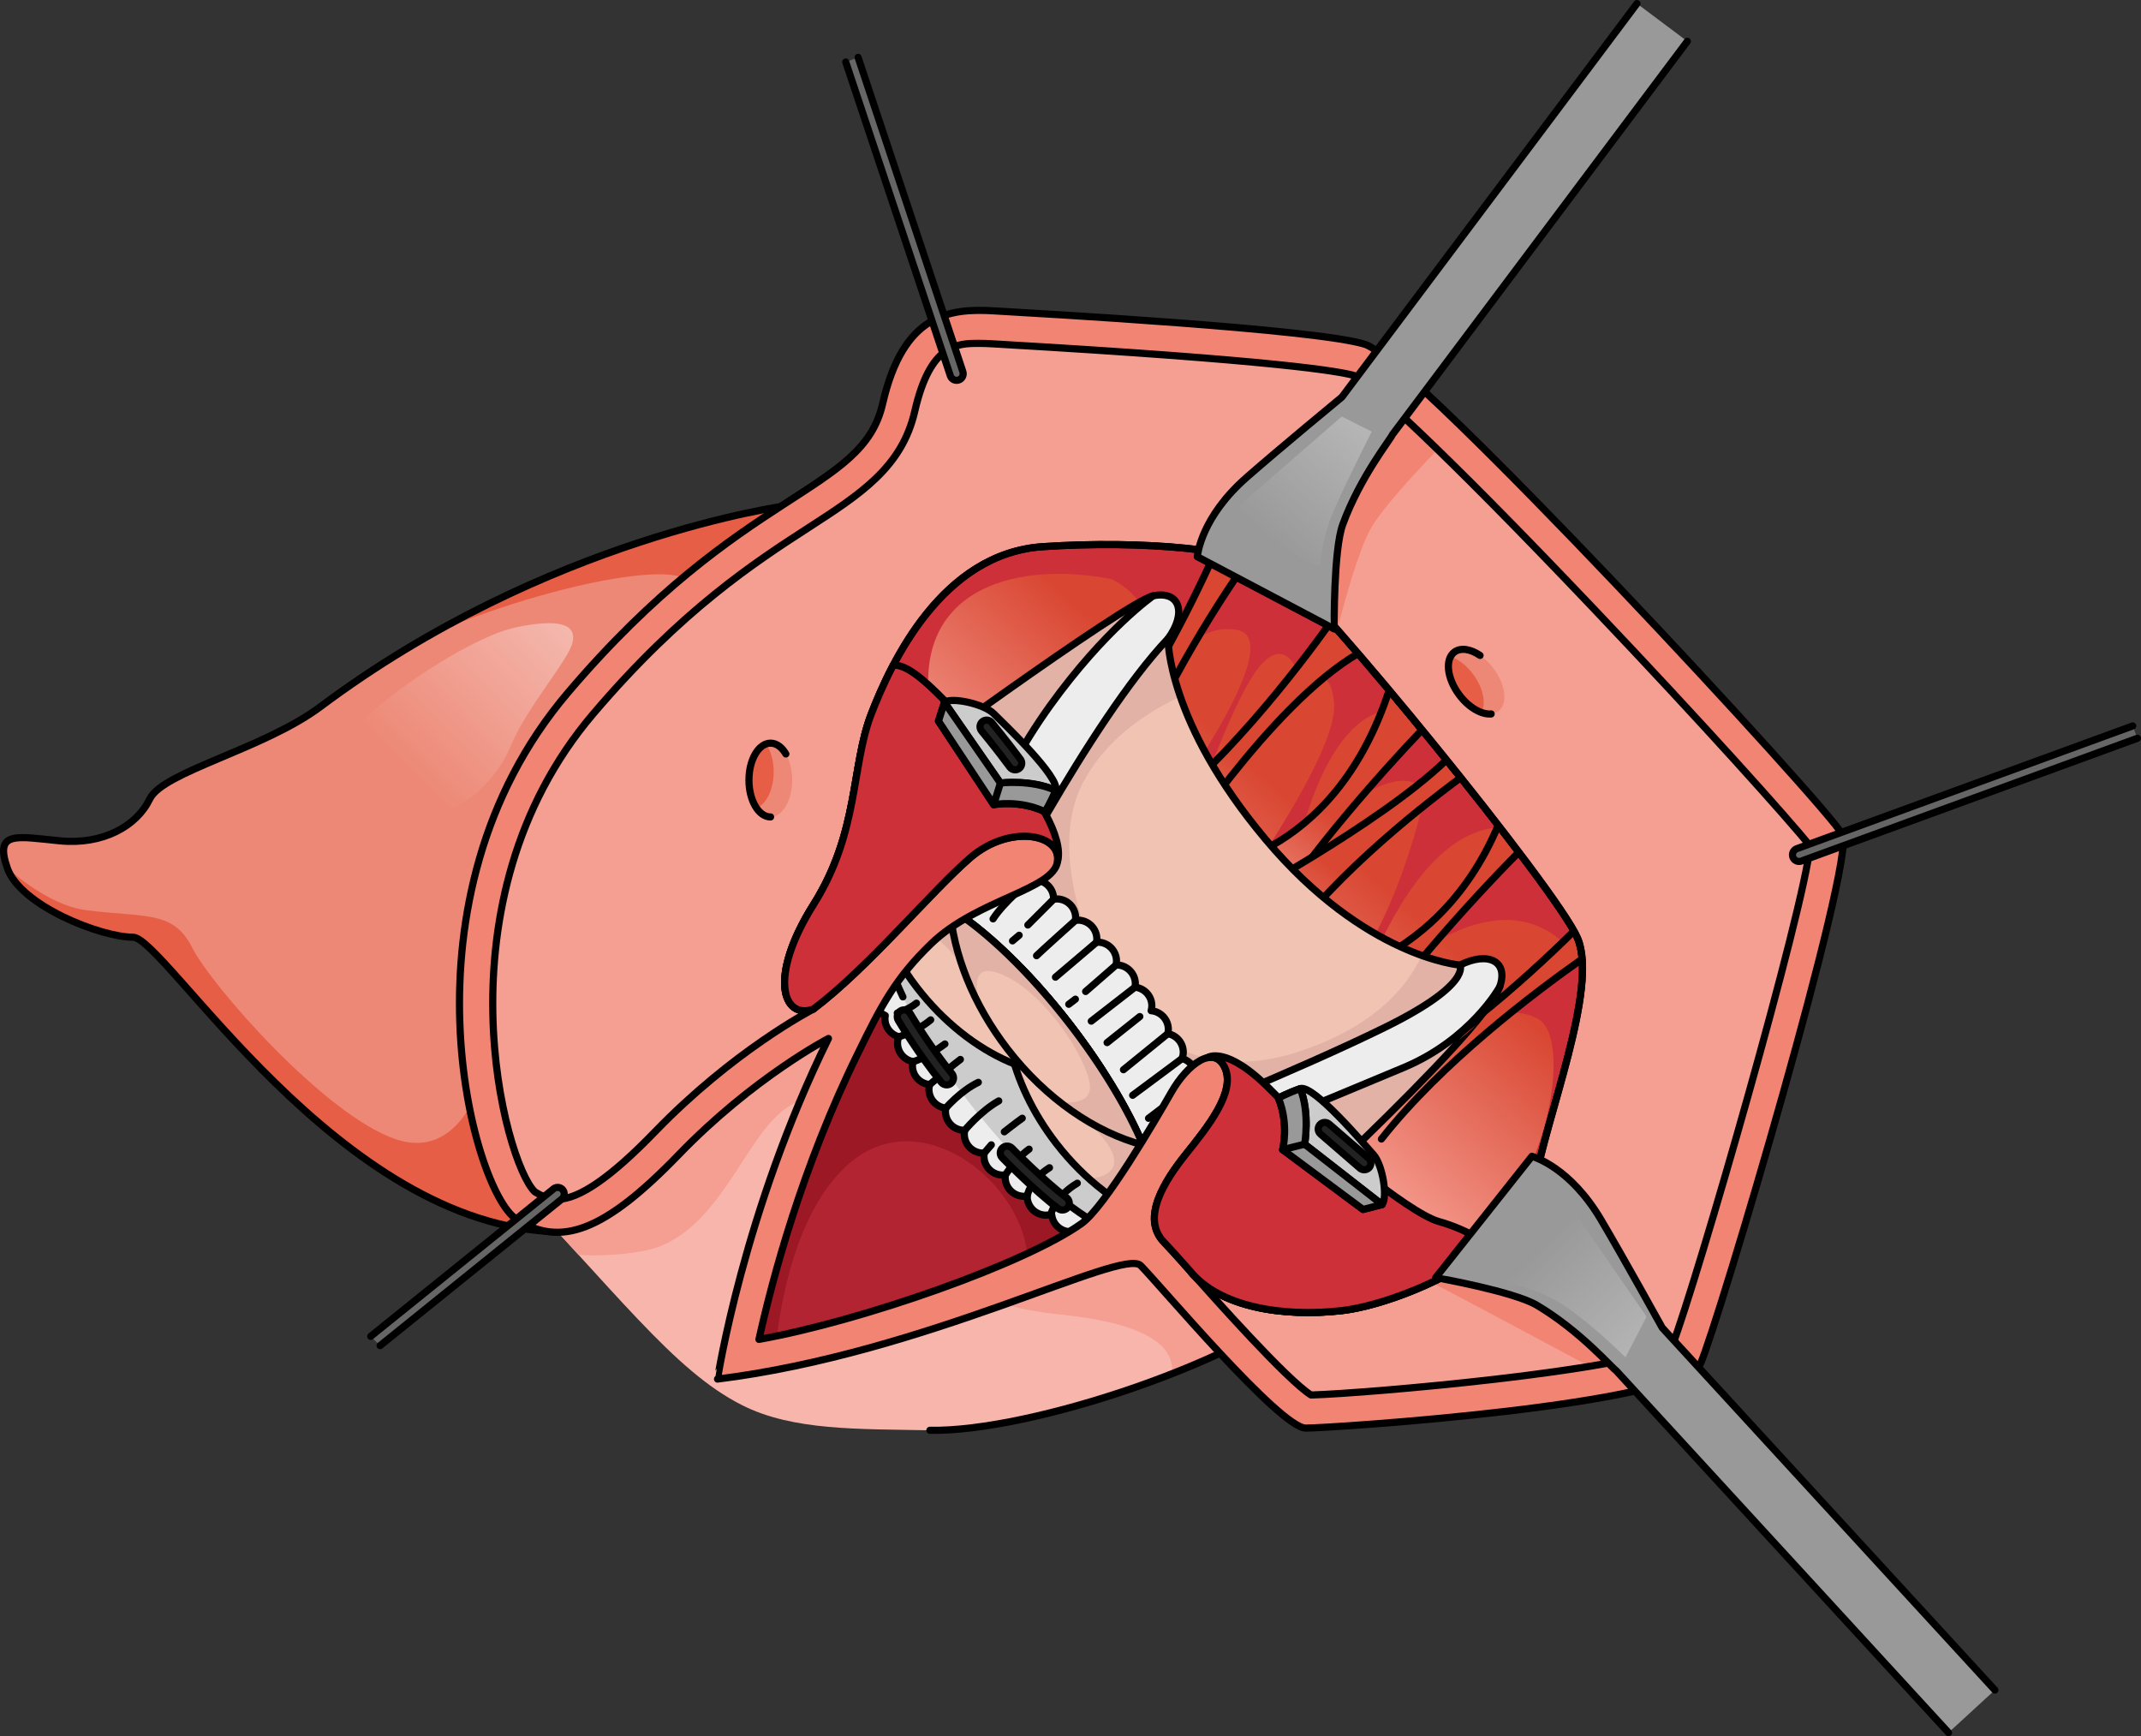 <?xml version="1.0" encoding="utf-8"?>
<!-- Generator: Adobe Illustrator 26.5.0, SVG Export Plug-In . SVG Version: 6.00 Build 0)  -->
<svg version="1.1" id="Camada_1" xmlns="http://www.w3.org/2000/svg" xmlns:xlink="http://www.w3.org/1999/xlink" x="0px" y="0px"
	 width="299.31px" height="242.709px" viewBox="0 0 299.31 242.709" enable-background="new 0 0 299.31 242.709"
	 xml:space="preserve">
<rect x="0" y="0" width="299.31" height="242.709" fill="#333333" stroke="none"/>
<g>
	<g>
		<path fill="#F7B5AC" d="M68.912,162.585c17.411,18.112,25.167,28.973,34.836,33.85c7.125,3.593,16.207,3.306,26.248,3.51
			c14.009,0.284,44.424-9.819,54.809-19.579l20.149-21.876l-97.874-21.904L68.912,162.585z"/>
		<path fill="#F59E92" d="M184.804,180.365l20.149-21.877l-97.874-21.904l-38.168,26.001c4.597,4.782,8.516,9.054,11.98,12.849
			c4.09,0.219,9.055-0.224,11.632-1.315c9.11-3.859,12.168-16.77,18.423-19.837c6.255-3.067,23.59,23.093,23.59,23.093
			s-0.989,4.894,13.775,6.393c10.701,1.087,16.096,3.904,15.499,8.281C172.542,188.622,180.442,184.465,184.804,180.365z"/>
		<path fill="none" stroke="#000000" stroke-linecap="round" stroke-linejoin="round" stroke-miterlimit="10" d="M129.995,199.945
			c14.009,0.284,44.424-9.819,54.809-19.579l20.149-21.876l-97.874-21.904l-38.168,26.001"/>
	</g>
	<g>
		<linearGradient id="SVGID_1_" gradientUnits="userSpaceOnUse" x1="160.232" y1="139.758" x2="183.228" y2="114.672">
			<stop  offset="0" style="stop-color:#F59E92"/>
			<stop  offset="1" style="stop-color:#D94732"/>
		</linearGradient>
		<path fill="url(#SVGID_1_)" d="M187.557,183.216c8.244-0.937,25.481-8.431,26.98-17.612c1.499-9.181,8.993-27.542,5.995-34.474
			c-2.997-6.932-36.535-47.964-41.407-51.149c-4.871-3.185-19.298-4.497-33.35-3.56c-14.052,0.937-21.172,16.113-23.982,23.42
			c-2.811,7.307-1.686,16.488-8.057,26.605c-6.37,10.118-4.309,16.113-0.038,14.627c7.72-5.821,16.526-16.5,21.959-21.184
			c5.434-4.684,12.741-3.372,12.178,0.562c-0.562,3.935-11.211,5.266-17.612,11.429c-5.059,4.872-7.045,8.737-10.267,15.329
			c-7.828,15.895-11.996,31.627-13.856,40.03c14.387-2.572,37.239-10.58,45.108-16.201c3.263-2.331,10.305-14.427,12.553-18.361
			c2.249-3.935,5.996-6.745,7.494-3.373c1.499,3.373-2.436,8.244-5.433,11.991c-2.998,3.747-6.37,8.993-3.098,12.355
			c0.609,0.625,1.661,1.787,3.605,3.974C170.398,182.712,179.313,184.153,187.557,183.216z"/>
		<path fill="#B22432" d="M162.563,154.754c-6.535-5.576-22.786-19.416-29.672-25.038c-0.939,0.651-1.839,1.367-2.666,2.164
			c-5.059,4.872-7.045,8.737-10.267,15.329c-7.828,15.895-11.996,31.627-13.856,40.03c14.387-2.572,37.239-10.58,45.108-16.201
			C154.017,169.032,159.62,159.799,162.563,154.754z"/>
		<path fill="#9B1824" d="M132.891,129.716c-0.939,0.651-1.839,1.367-2.666,2.164c-5.059,4.872-7.045,8.737-10.267,15.329
			c-7.828,15.895-11.996,31.627-13.856,40.03c0.81-0.145,1.651-0.309,2.51-0.487c1.037-7.932,3.566-18.048,9.705-23.753
			c9.92-9.218,24.176,1.8,25.285,12.238c3.144-1.463,5.782-2.895,7.607-4.199c2.808-2.006,8.412-11.239,11.354-16.284
			C156.027,149.178,139.777,135.338,132.891,129.716z"/>
		<path fill="#CD3038" d="M214.537,165.604c1.499-9.181,8.993-27.542,5.995-34.474c-2.997-6.932-36.535-47.964-41.407-51.149
			c-4.871-3.185-19.298-4.497-33.35-3.56c-14.052,0.937-21.172,16.113-23.982,23.42c-0.352,0.916-0.643,1.861-0.893,2.833
			c5.993,4.024,10.995,5.517,9.4-2.33c-3.55-17.472,10.791-22.144,25.079-19.391c0,0,9.598,3.908,4.992,17.706
			c0,0,4.606-12.055,12.551-10.602c7.945,1.452-11.86,27.741-11.86,27.741l6.218-3.05c0,0,5.411-16.122,9.212-20.043
			c3.8-3.921,5.297,2.324,5.297,2.324s4.376-2.905,4.721,3.486c0.345,6.39-11.63,23.529-11.63,23.529l6.679-3.921
			c0,0,3.684-18.155,12.896-18.881l-7.83,14.814c0,0,9.097-8.279,12.666-3.34c0,0-4.03,19.898-13.472,28.903l3.454,1.743
			c0,0,7.139-24.836,20.266-25.707c0,0-8.751,14.669-14.509,20.188c0,0,14.222-13.603,24.107-3.509l-12.752,10.974
			c2.04-1.378,5.171-2.651,8.542-0.924c5.822,2.982,0.021,29.818-12.84,32.942c-4.342,1.055-4.694,2.756-3.264,4.546
			C206.186,176.652,213.579,171.474,214.537,165.604z"/>
		
			<linearGradient id="SVGID_00000162324108284113787420000008799088245564749231_" gradientUnits="userSpaceOnUse" x1="183.116" y1="146.904" x2="195.25" y2="130.34">
			<stop  offset="0" style="stop-color:#F59E92"/>
			<stop  offset="1" style="stop-color:#D94732"/>
		</linearGradient>
		
			<path fill="url(#SVGID_00000162324108284113787420000008799088245564749231_)" stroke="#000000" stroke-linecap="round" stroke-linejoin="round" stroke-miterlimit="10" d="
			M188.509,147.746c5.199-8.743,17.799-22.613,23.824-28.613c-0.915-1.21-1.882-2.471-2.886-3.767
			c-8.956,21.321-28.439,22.303-28.439,22.303"/>
		
			<linearGradient id="SVGID_00000181069353593557965750000004866580884220049818_" gradientUnits="userSpaceOnUse" x1="171.776" y1="127.439" x2="183.089" y2="111.996">
			<stop  offset="0" style="stop-color:#F59E92"/>
			<stop  offset="1" style="stop-color:#D94732"/>
		</linearGradient>
		
			<path fill="url(#SVGID_00000181069353593557965750000004866580884220049818_)" stroke="#000000" stroke-linecap="round" stroke-linejoin="round" stroke-miterlimit="10" d="
			M177.395,128.502c5.14-8.645,16.041-20.884,21.406-26.472c-1.55-1.891-3.092-3.752-4.597-5.547
			c-7.933,24.284-26.52,25.06-26.52,25.06"/>
		
			<linearGradient id="SVGID_00000004545165498799779580000015827405756725684922_" gradientUnits="userSpaceOnUse" x1="159.982" y1="123.327" x2="172.686" y2="105.984">
			<stop  offset="0" style="stop-color:#F59E92"/>
			<stop  offset="1" style="stop-color:#D94732"/>
		</linearGradient>
		
			<path fill="url(#SVGID_00000004545165498799779580000015827405756725684922_)" stroke="#000000" stroke-linecap="round" stroke-linejoin="round" stroke-miterlimit="10" d="
			M163.647,120.185c0,0,13.919-21.667,26.208-28.825c-1.354-1.572-2.638-3.041-3.823-4.369c-4.407,6.162-15.648,20.99-27.096,28.95"
			/>
		
			<linearGradient id="SVGID_00000040550533742699547430000009296136920361122979_" gradientUnits="userSpaceOnUse" x1="148.468" y1="115.028" x2="163.562" y2="94.424">
			<stop  offset="0" style="stop-color:#F59E92"/>
			<stop  offset="1" style="stop-color:#D94732"/>
		</linearGradient>
		
			<path fill="url(#SVGID_00000040550533742699547430000009296136920361122979_)" stroke="#000000" stroke-linecap="round" stroke-linejoin="round" stroke-miterlimit="10" d="
			M155.841,113.565c5.299-15.251,14.182-28.965,18.723-35.427c-1.38-0.373-2.948-0.696-4.663-0.967
			c-3.19,7.091-10.654,22.425-20.194,33.75"/>
		
			<linearGradient id="SVGID_00000008832285472344974600000014536575877643799206_" gradientUnits="userSpaceOnUse" x1="191.426" y1="162.785" x2="205.867" y2="143.072">
			<stop  offset="0" style="stop-color:#F59E92"/>
			<stop  offset="1" style="stop-color:#D94732"/>
		</linearGradient>
		
			<path fill="url(#SVGID_00000008832285472344974600000014536575877643799206_)" stroke="#000000" stroke-linecap="round" stroke-linejoin="round" stroke-miterlimit="10" d="
			M193.12,159.228c8.319-10.593,21.27-20.389,28.061-25.166c-0.087-1.115-0.292-2.107-0.649-2.932
			c-0.117-0.27-0.286-0.598-0.492-0.968c-7.104,6.99-19.141,17.806-29.943,22.542"/>
		
			<linearGradient id="SVGID_00000122689080767216602700000012812250655641323906_" gradientUnits="userSpaceOnUse" x1="173.758" y1="136.972" x2="185.555" y2="120.868">
			<stop  offset="0" style="stop-color:#F59E92"/>
			<stop  offset="1" style="stop-color:#D94732"/>
		</linearGradient>
		
			<path fill="url(#SVGID_00000122689080767216602700000012812250655641323906_)" stroke="#000000" stroke-linecap="round" stroke-linejoin="round" stroke-miterlimit="10" d="
			M178.182,134.105c6.74-10.41,19.583-20.634,26.024-25.395c-0.658-0.824-1.322-1.652-1.99-2.48
			c-9.351,9.064-30.629,20.406-30.629,20.406"/>
	</g>
	<g>
		<g>
			<path fill="#F1C3B3" d="M209.654,137.968c1.287-3.598-1.597-5.031-5.553-3.057c0,0-13.275-1.046-27.137-17.531
				c-13.863-16.485-13.675-28.1-13.675-28.1c2.623-3.559,1.686-6.744-2.061-5.995c-3.747,0.749-38.216,26.039-38.216,26.039
				l50.955,65.567C173.966,174.892,207.225,144.758,209.654,137.968z"/>
			<path fill="#E2B2A6" d="M209.654,137.968c1.288-3.597-1.597-5.031-5.553-3.057c0,0-2.041-0.165-5.351-1.35
				c-1.893,4.154-6.416,9.936-17.228,13.467c-18.347,5.993-26.42-9.296-26.42-9.296s-9.785-17.246-3.547-28.621
				c3.243-5.914,8.832-9.577,13.453-11.733c-1.765-5.102-1.721-8.098-1.721-8.098c2.623-3.559,1.686-6.744-2.061-5.995
				c-3.747,0.749-38.216,26.039-38.216,26.039l50.955,65.567C173.966,174.892,207.224,144.758,209.654,137.968z"/>
			<g>
				<g id="XMLID_00000137102401054317548540000014639392212808572826_">
					<g>
						<path fill="#EDEDED" d="M204.101,134.911c3.958-1.97,6.844-0.541,5.561,3.06c0,0,0,0.009-0.009,0.018
							c-0.247,0.44-4.315,7.43-13.386,11.242c-9.373,3.931-31.664,13.111-31.664,13.111l-0.247,0.192l-3.463-4.471l0.522-0.403
							c0,0,20.047-8.053,32.223-14.045C205.814,137.614,204.101,134.911,204.101,134.911z"/>
						<path fill="#EDEDED" d="M161.232,83.292c3.747-0.751,4.682,2.428,2.061,5.992c-10.161,10.692-23.336,35.933-25.168,39.488
							l-3.005-3.866l-1.237-1.906c0,0,5.241-13.67,12.928-24.353C154.489,87.974,161.232,83.292,161.232,83.292z"/>
					</g>
				</g>
			</g>
			<path fill="none" stroke="#000000" stroke-linecap="round" stroke-linejoin="round" stroke-miterlimit="10" d="M209.654,137.968
				c1.287-3.598-1.597-5.031-5.553-3.057c0,0-13.275-1.046-27.137-17.531c-13.863-16.485-13.675-28.1-13.675-28.1
				c2.623-3.559,1.686-6.744-2.061-5.995c-3.747,0.749-38.216,26.039-38.216,26.039l50.955,65.567
				C173.966,174.892,207.225,144.758,209.654,137.968z"/>
			<path fill="none" stroke="#000000" stroke-linecap="round" stroke-linejoin="round" stroke-miterlimit="10" d="M161.227,83.285
				c0,0-6.744,4.683-14.425,15.361C139.122,109.325,133.876,123,133.876,123l4.02,6.188c0,0,14.457-28.391,25.391-39.908"/>
			<path fill="none" stroke="#000000" stroke-linecap="round" stroke-linejoin="round" stroke-miterlimit="10" d="M204.101,134.911
				c0,0,1.712,2.701-10.465,8.696c-12.177,5.995-32.222,14.05-32.222,14.05"/>
			<path fill="none" stroke="#000000" stroke-linecap="round" stroke-linejoin="round" stroke-miterlimit="10" d="M209.654,137.968
				c0,0-4.029,7.325-13.395,11.259c-9.367,3.934-31.66,13.113-31.66,13.113"/>
		</g>
		<g>
			<path fill="#EDEDED" d="M168.124,154.997c0.365-0.452,0.593-1.02,0.593-1.647c0-1.081-0.652-2.007-1.583-2.414
				c0.025-0.145,0.045-0.291,0.045-0.442c0-1.206-0.814-2.212-1.92-2.525c0.098-0.276,0.162-0.57,0.162-0.88
				c0-1.293-0.933-2.364-2.161-2.589c0.045-0.193,0.074-0.391,0.074-0.597c0-1.378-1.06-2.495-2.407-2.613
				c0.059-0.219,0.101-0.445,0.101-0.682c0-1.359-1.033-2.465-2.354-2.608c0.028-0.152,0.047-0.308,0.047-0.468
				c0-1.456-1.181-2.637-2.636-2.637c-0.021,0-0.04,0.006-0.061,0.006c0.038-0.179,0.061-0.365,0.061-0.555
				c0-1.456-1.181-2.637-2.637-2.637c-0.053,0-0.103,0.013-0.156,0.016c0.026-0.148,0.046-0.299,0.046-0.455
				c0-1.456-1.18-2.637-2.636-2.637c-0.126,0-0.246,0.02-0.366,0.037c0.017-0.121,0.037-0.241,0.037-0.367
				c0-1.456-1.18-2.636-2.636-2.636c-0.152,0-0.299,0.02-0.444,0.045c0-0.015,0.004-0.03,0.004-0.045
				c0-1.456-1.181-2.637-2.637-2.637c-0.238,0-0.464,0.042-0.683,0.101c-0.039-0.03-0.078-0.059-0.118-0.089
				c-0.159-1.304-1.257-2.319-2.605-2.319c-0.2,0-0.393,0.027-0.58,0.069c-7.164-4.645-13.684-6.094-17.473-3.171
				c-4.175,3.222-4.051,10.998-0.451,20.227c-0.294,0.577-0.573,1.295-0.573,1.705c0,1.081,0.652,2.007,1.583,2.414
				c-0.025,0.145-0.045,0.29-0.045,0.442c0,1.206,0.814,2.212,1.92,2.525c-0.098,0.277-0.162,0.57-0.162,0.88
				c0,1.293,0.933,2.364,2.161,2.589c-0.045,0.193-0.074,0.391-0.074,0.597c0,1.378,1.06,2.495,2.407,2.613
				c-0.059,0.219-0.101,0.445-0.101,0.682c0,1.359,1.033,2.465,2.354,2.608c-0.028,0.152-0.047,0.308-0.047,0.468
				c0,1.456,1.181,2.637,2.636,2.637c0.021,0,0.04-0.006,0.061-0.006c-0.039,0.179-0.061,0.365-0.061,0.555
				c0,1.456,1.181,2.637,2.637,2.637c0.053,0,0.103-0.013,0.156-0.016c-0.026,0.148-0.046,0.299-0.046,0.455
				c0,1.456,1.18,2.636,2.636,2.636c0.126,0,0.246-0.02,0.366-0.037c-0.017,0.121-0.037,0.241-0.037,0.367
				c0,1.456,1.18,2.636,2.636,2.636c0.152,0,0.299-0.02,0.444-0.045c0,0.015-0.005,0.029-0.005,0.045
				c0,1.456,1.181,2.637,2.637,2.637c0.238,0,0.464-0.042,0.683-0.101c0.039,0.03,0.078,0.059,0.118,0.089
				c0.159,1.304,1.258,2.319,2.605,2.319c0.073,0,0.301-0.034,0.568-0.078c7.169,4.652,13.696,6.105,17.487,3.179
				C171.878,172.054,171.746,164.251,168.124,154.997z"/>
			<path fill="#CCCCCC" d="M149.607,143.242c9.999,12.957,14.946,25.899,11.049,28.907c-3.897,3.007-15.162-5.059-25.161-18.016
				c-9.999-12.957-14.946-25.899-11.049-28.907C128.342,122.219,139.608,130.285,149.607,143.242z"/>
			<path fill="none" stroke="#000000" stroke-linecap="round" stroke-linejoin="round" stroke-miterlimit="10" d="M126.226,139.359
				c-3.262-6.878-4.134-12.317-1.781-14.133c3.897-3.007,15.162,5.059,25.161,18.016c9.999,12.957,14.946,25.899,11.049,28.907
				c-2.131,1.645-6.465-0.022-11.591-3.989"/>
			<path fill="#F1C3B3" d="M141.781,134.318c-2.75,6.931-0.711,16.982,5.866,25.505c4.028,5.22,9.045,8.942,14.028,10.837
				c1.619-4.613-3.265-16.007-12.069-27.417C147.033,139.907,144.376,136.899,141.781,134.318z"/>
			<path fill="#E2B2A6" d="M154.812,164.025c-0.865,0.568-1.793,0.716-2.718,0.601c3.017,2.735,6.304,4.787,9.583,6.033
				c0.89-2.535-0.194-7.124-2.804-12.632l-9.942-3.689C148.931,154.338,158.848,161.372,154.812,164.025z"/>
			<path fill="none" stroke="#000000" stroke-linecap="round" stroke-linejoin="round" stroke-miterlimit="10" d="M141.781,134.318
				c-2.75,6.931-0.711,16.982,5.866,25.505c4.028,5.22,9.045,8.942,14.028,10.837c1.619-4.613-3.265-16.007-12.069-27.417
				C147.033,139.907,144.376,136.899,141.781,134.318z"/>
			<path fill="#F1C3B3" d="M154.118,149.6c-1.356-2.09-2.863-4.223-4.511-6.358c-9.999-12.957-21.265-21.023-25.162-18.016
				c-0.965,0.745-1.387,2.102-1.324,3.916c1.177,3.03,2.868,6.064,5.076,8.924C135.613,147.676,146.374,152.208,154.118,149.6z"/>
			<path fill="#E2B2A6" d="M129.303,139.415c-2.105-3.31-3.799-7.085-2.052-8.832c3.46-3.46,12.108,11.531,12.108,11.531
				l-2.03-11.863c-5.683-4.703-10.576-6.807-12.884-5.026c-0.965,0.745-1.387,2.102-1.324,3.916c1.177,3.03,2.868,6.064,5.076,8.924
				C128.556,138.531,128.929,138.974,129.303,139.415z"/>
			<path fill="none" stroke="#000000" stroke-linecap="round" stroke-linejoin="round" stroke-miterlimit="10" d="M154.118,149.6
				c-1.356-2.09-2.863-4.223-4.511-6.358c-9.999-12.957-21.265-21.023-25.162-18.016c-0.965,0.745-1.387,2.102-1.324,3.916
				c1.177,3.03,2.868,6.064,5.076,8.924C135.613,147.676,146.374,152.208,154.118,149.6z"/>
			<path fill="#F1C3B3" d="M132.79,126.95c0.485,6.356,3.201,13.403,8.077,19.721c5.388,6.982,12.306,11.641,18.923,13.392
				c-2.096-4.972-5.609-10.893-10.183-16.821C143.874,135.814,137.728,129.998,132.79,126.95z"/>
			<path fill="#E2B2A6" d="M148.21,154.094c3.718,2.909,7.7,4.943,11.58,5.969c-2.096-4.972-5.609-10.893-10.183-16.821
				c-5.733-7.428-11.879-13.244-16.816-16.292c0.341,4.469,1.79,9.278,4.311,13.937c-0.839-2.888-1.07-5.884,2.027-4.999
				c5.65,1.614,11.993,10.378,13.146,15.222C152.943,153.916,150.437,154.281,148.21,154.094z"/>
			<path fill="none" stroke="#000000" stroke-linecap="round" stroke-linejoin="round" stroke-miterlimit="10" d="M132.79,126.95
				c0.485,6.356,3.201,13.403,8.077,19.721c5.388,6.982,12.306,11.641,18.923,13.392c-2.096-4.972-5.609-10.893-10.183-16.821
				C143.874,135.814,137.728,129.998,132.79,126.95z"/>
			<path fill="none" stroke="#000000" stroke-linecap="round" stroke-linejoin="round" stroke-miterlimit="10" d="M168.124,154.997
				c0.365-0.452,0.593-1.02,0.593-1.647c0-1.081-0.652-2.007-1.583-2.414c0.025-0.145,0.045-0.291,0.045-0.442
				c0-1.206-0.814-2.212-1.92-2.525c0.098-0.276,0.162-0.57,0.162-0.88c0-1.293-0.933-2.364-2.161-2.589
				c0.045-0.193,0.074-0.391,0.074-0.597c0-1.378-1.06-2.495-2.407-2.613c0.059-0.219,0.101-0.445,0.101-0.682
				c0-1.359-1.033-2.465-2.354-2.608c0.028-0.152,0.047-0.308,0.047-0.468c0-1.456-1.181-2.637-2.636-2.637
				c-0.021,0-0.04,0.006-0.061,0.006c0.038-0.179,0.061-0.365,0.061-0.555c0-1.456-1.181-2.637-2.637-2.637
				c-0.053,0-0.103,0.013-0.156,0.016c0.026-0.148,0.046-0.299,0.046-0.455c0-1.456-1.18-2.637-2.636-2.637
				c-0.126,0-0.246,0.02-0.366,0.037c0.017-0.121,0.037-0.241,0.037-0.367c0-1.456-1.18-2.636-2.636-2.636
				c-0.152,0-0.299,0.02-0.444,0.045c0-0.015,0.004-0.03,0.004-0.045c0-1.456-1.181-2.637-2.637-2.637
				c-0.238,0-0.464,0.042-0.683,0.101c-0.039-0.03-0.078-0.059-0.118-0.089c-0.159-1.304-1.257-2.319-2.605-2.319
				c-0.2,0-0.393,0.027-0.58,0.069c-7.164-4.645-13.684-6.094-17.473-3.171c-4.175,3.222-4.051,10.998-0.451,20.227
				c-0.294,0.577-0.573,1.295-0.573,1.705c0,1.081,0.652,2.007,1.583,2.414c-0.025,0.145-0.045,0.29-0.045,0.442
				c0,1.206,0.814,2.212,1.92,2.525c-0.098,0.277-0.162,0.57-0.162,0.88c0,1.293,0.933,2.364,2.161,2.589
				c-0.045,0.193-0.074,0.391-0.074,0.597c0,1.378,1.06,2.495,2.407,2.613c-0.059,0.219-0.101,0.445-0.101,0.682
				c0,1.359,1.033,2.465,2.354,2.608c-0.028,0.152-0.047,0.308-0.047,0.468c0,1.456,1.181,2.637,2.636,2.637
				c0.021,0,0.04-0.006,0.061-0.006c-0.039,0.179-0.061,0.365-0.061,0.555c0,1.456,1.181,2.637,2.637,2.637
				c0.053,0,0.103-0.013,0.156-0.016c-0.026,0.148-0.046,0.299-0.046,0.455c0,1.456,1.18,2.636,2.636,2.636
				c0.126,0,0.246-0.02,0.366-0.037c-0.017,0.121-0.037,0.241-0.037,0.367c0,1.456,1.18,2.636,2.636,2.636
				c0.152,0,0.299-0.02,0.444-0.045c0,0.015-0.005,0.029-0.005,0.045c0,1.456,1.181,2.637,2.637,2.637
				c0.238,0,0.464-0.042,0.683-0.101c0.039,0.03,0.078,0.059,0.118,0.089c0.159,1.304,1.258,2.319,2.605,2.319
				c0.073,0,0.301-0.034,0.568-0.078c7.169,4.652,13.696,6.105,17.487,3.179C171.878,172.054,171.746,164.251,168.124,154.997z"/>
			<path fill="none" stroke="#000000" stroke-linecap="round" stroke-linejoin="round" stroke-miterlimit="10" d="M146.917,169.773
				c0,0,0.491-2.47,3.691-4.372"/>
			<path fill="none" stroke="#000000" stroke-linecap="round" stroke-linejoin="round" stroke-miterlimit="10" d="M143.601,167.192
				c0,0,0.347-2.224,3.115-3.954"/>
			<path fill="none" stroke="#000000" stroke-linecap="round" stroke-linejoin="round" stroke-miterlimit="10" d="M140.558,164.234
				c0,0,1.401-2.207,3.304-3.59"/>
			
				<line fill="none" stroke="#000000" stroke-linecap="round" stroke-linejoin="round" stroke-miterlimit="10" x1="137.601" y1="161.179" x2="138.586" y2="160.038"/>
			<path fill="none" stroke="#000000" stroke-linecap="round" stroke-linejoin="round" stroke-miterlimit="10" d="M140.402,158.222
				c0,0,1.643-1.297,2.508-1.903"/>
			<path fill="none" stroke="#000000" stroke-linecap="round" stroke-linejoin="round" stroke-miterlimit="10" d="M134.87,158.003
				c0,0,2.159-2.635,4.754-4.106"/>
			<path fill="none" stroke="#000000" stroke-linecap="round" stroke-linejoin="round" stroke-miterlimit="10" d="M132.22,154.905
				c0,0,2.042-2.391,4.55-3.602"/>
			<path fill="none" stroke="#000000" stroke-linecap="round" stroke-linejoin="round" stroke-miterlimit="10" d="M129.966,151.615
				c0,0,3.777-3.166,4.296-3.512"/>
			<path fill="none" stroke="#000000" stroke-linecap="round" stroke-linejoin="round" stroke-miterlimit="10" d="M127.632,148.404
				c0.488-0.042,2.478-0.993,4.467-2.464"/>
			<path fill="none" stroke="#000000" stroke-linecap="round" stroke-linejoin="round" stroke-miterlimit="10" d="M125.633,144.936
				c0,0,2.401-0.638,4.477-2.368"/>
			<path fill="none" stroke="#000000" stroke-linecap="round" stroke-linejoin="round" stroke-miterlimit="10" d="M125.44,141.616
				c0,0,1.643-0.519,2.681-1.384"/>
			<path fill="none" stroke="#000000" stroke-linecap="round" stroke-linejoin="round" stroke-miterlimit="10" d="M140.672,120.793
				c0,0-2.198,1.513-5.558,5.731"/>
			<path fill="none" stroke="#000000" stroke-linecap="round" stroke-linejoin="round" stroke-miterlimit="10" d="M143.975,123.132
				c0,0-3.642,2.963-5.143,5.322"/>
			
				<line fill="none" stroke="#000000" stroke-linecap="round" stroke-linejoin="round" stroke-miterlimit="10" x1="147.29" y1="125.712" x2="143.692" y2="129.311"/>
			
				<line fill="none" stroke="#000000" stroke-linecap="round" stroke-linejoin="round" stroke-miterlimit="10" x1="142.477" y1="130.741" x2="141.548" y2="131.527"/>
			<path fill="none" stroke="#000000" stroke-linecap="round" stroke-linejoin="round" stroke-miterlimit="10" d="M150.334,128.671
				c0,0-4.712,4.215-5.426,4.929"/>
			
				<line fill="none" stroke="#000000" stroke-linecap="round" stroke-linejoin="round" stroke-miterlimit="10" x1="153.291" y1="131.725" x2="147.552" y2="136.602"/>
			
				<line fill="none" stroke="#000000" stroke-linecap="round" stroke-linejoin="round" stroke-miterlimit="10" x1="156.022" y1="134.902" x2="151.769" y2="138.604"/>
			
				<line fill="none" stroke="#000000" stroke-linecap="round" stroke-linejoin="round" stroke-miterlimit="10" x1="150.34" y1="139.676" x2="149.411" y2="140.391"/>
			
				<line fill="none" stroke="#000000" stroke-linecap="round" stroke-linejoin="round" stroke-miterlimit="10" x1="158.672" y1="138" x2="152.556" y2="142.749"/>
			
				<line fill="none" stroke="#000000" stroke-linecap="round" stroke-linejoin="round" stroke-miterlimit="10" x1="159.346" y1="142.106" x2="154.771" y2="145.751"/>
			
				<line fill="none" stroke="#000000" stroke-linecap="round" stroke-linejoin="round" stroke-miterlimit="10" x1="163.259" y1="144.501" x2="157.059" y2="149.54"/>
			
				<line fill="none" stroke="#000000" stroke-linecap="round" stroke-linejoin="round" stroke-miterlimit="10" x1="165.259" y1="147.969" x2="158.345" y2="153.114"/>
			
				<line fill="none" stroke="#000000" stroke-linecap="round" stroke-linejoin="round" stroke-miterlimit="10" x1="167.134" y1="150.937" x2="164.493" y2="153.257"/>
			
				<line fill="none" stroke="#000000" stroke-linecap="round" stroke-linejoin="round" stroke-miterlimit="10" x1="162.348" y1="154.972" x2="160.561" y2="156.33"/>
			
				<line fill="none" stroke="#000000" stroke-linecap="round" stroke-linejoin="round" stroke-miterlimit="10" x1="168.124" y1="154.997" x2="162.205" y2="159.618"/>
		</g>
		<path fill="#222222" stroke="#000000" stroke-linecap="round" stroke-linejoin="round" stroke-miterlimit="10" d="M132.344,151.66
			c-0.278,0-0.553-0.12-0.743-0.352c-3.222-3.939-5.921-8.496-6.034-8.688c-0.269-0.456-0.117-1.044,0.339-1.313
			c0.454-0.269,1.042-0.118,1.313,0.338c0.027,0.046,2.739,4.626,5.867,8.448c0.335,0.41,0.274,1.014-0.136,1.349
			C132.772,151.589,132.557,151.66,132.344,151.66z"/>
		<path fill="#222222" stroke="#000000" stroke-linecap="round" stroke-linejoin="round" stroke-miterlimit="10" d="
			M148.526,169.154c-0.2,0-0.402-0.062-0.574-0.192c-3.354-2.514-7.665-6.932-7.848-7.119c-0.369-0.38-0.361-0.986,0.019-1.356
			c0.378-0.37,0.985-0.362,1.356,0.018c0.043,0.045,4.39,4.499,7.623,6.923c0.424,0.317,0.51,0.918,0.192,1.342
			C149.105,169.021,148.818,169.154,148.526,169.154z"/>
	</g>
	<g>
		<path fill="#ED8876" d="M44.788,98.798c-7.916,5.921-22.015,9.079-23.849,12.886c-1.834,3.807-6.552,6.443-12.58,5.857
			c-6.028-0.586-9.173-1.464-7.338,3.807s13.104,9.665,17.559,9.665s28.805,40.595,59.468,41.181l31.997-101.512
			C110.045,70.682,76.499,75.075,44.788,98.798z"/>
		
			<linearGradient id="SVGID_00000132805056980068478320000000440344678692516258_" gradientUnits="userSpaceOnUse" x1="110.827" y1="55.327" x2="56.785" y2="107.606">
			<stop  offset="0" style="stop-color:#FFFFFF"/>
			<stop  offset="1" style="stop-color:#FFFFFF;stop-opacity:0"/>
		</linearGradient>
		<path fill="url(#SVGID_00000132805056980068478320000000440344678692516258_)" d="M51.398,100.037
			c4.464-4.108,14.793-11.09,20.785-12.346c5.992-1.256,8.426-0.419,7.865,2.092c-0.562,2.511-6.367,8.998-8.614,14.438
			c-2.247,5.44-7.864,10.253-12.359,9.207C54.582,112.383,45.032,105.896,51.398,100.037z"/>
		<path fill="#E75E46" d="M60.813,88.387c20.394-8.348,37.241-9.974,35.151-6.136c-2.622,4.813-27.9,66.332-27.9,66.332
			s-2.809,14.02-12.733,10.672c-9.924-3.348-25.84-21.552-28.462-26.784c-2.622-5.231-6.554-4.185-14.792-5.231
			c-3.885-0.493-7.893-3.172-11.046-5.867c1.861,5.261,13.101,9.64,17.55,9.64c4.455,0,28.804,40.596,59.467,41.181l31.998-101.512
			C110.045,70.683,86.855,73.731,60.813,88.387z"/>
		<path fill="none" stroke="#000000" stroke-linecap="round" stroke-linejoin="round" stroke-miterlimit="10" d="M44.788,98.798
			c-7.916,5.921-22.015,9.079-23.849,12.886c-1.834,3.807-6.552,6.443-12.58,5.857c-6.028-0.586-9.173-1.464-7.338,3.807
			s13.104,9.665,17.559,9.665s28.805,40.595,59.468,41.181l31.997-101.512C110.045,70.682,76.499,75.075,44.788,98.798z"/>
	</g>
	<g>
		<path fill="#F28474" d="M257.575,116.675c-1.803-3.607-59.877-66.37-66.73-68.534c-6.853-2.164-45.809-4.328-51.941-4.689
			c-6.132-0.361-12.624,0.361-15.51,12.986c-2.886,12.625-19.478,11.542-44.006,40.399c-24.528,28.856-13.346,69.616-7.214,73.584
			c6.132,3.968,12.264,1.804,22.724-9.018c10.46-10.821,20.921-16.232,20.921-16.232c-11.903,24.167-15.51,47.613-15.51,47.613
			c29.217-3.607,56.631-18.396,59.156-15.871c2.525,2.525,19.478,22.724,23.085,22.724s52.663-3.246,55.188-9.018
			C240.261,184.848,259.379,120.282,257.575,116.675z M214.537,165.604c-1.499,9.181-18.736,16.675-26.98,17.612
			c-8.244,0.937-17.159-0.505-21.226-5.592c-1.945-2.187-2.996-3.349-3.605-3.974c-3.273-3.362,0.1-8.608,3.098-12.355
			c2.997-3.747,6.932-8.619,5.433-11.991c-1.498-3.372-5.246-0.562-7.494,3.373c-2.248,3.935-9.29,16.031-12.553,18.361
			c-7.869,5.621-30.721,13.629-45.108,16.201c1.86-8.403,6.028-24.136,13.856-40.03c3.222-6.592,5.209-10.458,10.267-15.329
			c6.4-6.163,17.05-7.494,17.612-11.429c0.562-3.935-6.745-5.246-12.178-0.562c-5.434,4.684-14.24,15.364-21.959,21.184
			c-4.271,1.486-6.332-4.509,0.038-14.627c6.37-10.118,5.246-19.298,8.057-26.605c2.811-7.307,9.93-22.483,23.982-23.42
			c14.052-0.937,28.479,0.375,33.35,3.56c4.871,3.185,38.409,44.217,41.407,51.149C223.53,138.062,216.036,156.424,214.537,165.604z
			"/>
		<path fill="none" stroke="#000000" stroke-linecap="round" stroke-linejoin="round" stroke-miterlimit="10" d="M115.818,145.17
			c0,0-10.461,5.411-20.921,16.232c-10.46,10.821-16.592,12.985-22.724,9.018c-6.132-3.968-17.314-44.727,7.214-73.584
			c24.528-28.856,41.12-27.774,44.006-40.399c2.886-12.625,9.378-13.346,15.51-12.985c6.132,0.361,45.088,2.525,51.941,4.689
			c6.853,2.164,64.927,64.927,66.73,68.534c1.804,3.607-17.314,68.173-19.839,73.944c-2.525,5.771-51.581,9.018-55.188,9.018
			c-3.607,0-20.56-20.2-23.085-22.724c-2.525-2.525-29.938,12.264-59.155,15.871C100.308,192.783,103.915,169.337,115.818,145.17z"
			/>
		<g>
			<path fill="#F59E92" d="M222.831,85.121c-22.354-23.52-31.533-31.532-33.533-32.628c-2.107-0.602-11.114-2.142-49.494-4.367
				l-1.172-0.068c-0.573-0.034-1.151-0.057-1.727-0.057c-3.053,0-6.851,0-9.015,9.465c-1.792,7.843-7.545,11.566-14.827,16.278
				c-7.495,4.85-17.759,11.492-30.161,26.081c-22.304,26.24-12.33,62.824-8.135,66.778c1.132,0.718,2.128,1.052,3.129,1.052
				c3.056,0,7.533-3.094,13.685-9.458c10.862-11.236,21.663-16.888,22.118-17.123c-4.271,1.486-6.332-4.509,0.038-14.627
				c6.37-10.118,5.246-19.298,8.057-26.605c2.811-7.307,9.93-22.483,23.982-23.42c14.052-0.937,28.479,0.375,33.35,3.56
				c4.871,3.185,38.409,44.217,41.407,51.149c2.998,6.932-4.496,25.294-5.995,34.474c-1.499,9.181-18.736,16.675-26.98,17.612
				c-8.244,0.937-17.159-0.505-21.226-5.592c3.425,3.853,13.579,15.275,16.951,17.387c7.795-0.219,44.401-3.404,50.503-6.92
				c3.379-8.771,18.42-60.961,19.261-69.827C250.185,114.665,238.05,101.133,222.831,85.121z"/>
		</g>
		<path fill="#F28474" d="M186.949,88.025c1.024-4.029,2.934-10.975,4.669-14.122c1.398-2.537,5.751-7.31,9.353-11.062
			c-3.447-3.348-6.049-5.753-7.939-7.407l-15.324,19.309l0.125,4.539c0.482,0.222,0.92,0.454,1.294,0.699
			C180.314,80.757,183.209,83.789,186.949,88.025z"/>
		<path fill="#F28474" d="M221.492,177.624l-14.057-2.603c-2.204,1.612-4.727,3.047-7.294,4.252
			c4.457,2.318,14.806,7.845,22.063,11.731c1.92-0.317,3.709-0.644,5.288-0.981L221.492,177.624z"/>
		<g>
			<path fill="none" stroke="#000000" stroke-linecap="round" stroke-linejoin="round" stroke-miterlimit="10" d="M222.831,85.121
				c-22.354-23.52-31.533-31.532-33.533-32.628c-2.107-0.602-11.114-2.142-49.494-4.367l-1.172-0.068
				c-0.573-0.034-1.151-0.057-1.727-0.057c-3.053,0-6.851,0-9.015,9.465c-1.792,7.843-7.545,11.566-14.827,16.278
				c-7.495,4.85-17.759,11.492-30.161,26.081c-22.304,26.24-12.33,62.824-8.135,66.778c1.132,0.718,2.128,1.052,3.129,1.052
				c3.056,0,7.533-3.094,13.685-9.458c10.862-11.236,21.663-16.888,22.118-17.123c-4.271,1.486-6.332-4.509,0.038-14.627
				c6.37-10.118,5.246-19.298,8.057-26.605c2.811-7.307,9.93-22.483,23.982-23.42c14.052-0.937,28.479,0.375,33.35,3.56
				c4.871,3.185,38.409,44.217,41.407,51.149c2.998,6.932-4.496,25.294-5.995,34.474c-1.499,9.181-18.736,16.675-26.98,17.612
				c-8.244,0.937-17.159-0.505-21.226-5.592c3.425,3.853,13.579,15.275,16.951,17.387c7.795-0.219,44.401-3.404,50.503-6.92
				c3.379-8.771,18.42-60.961,19.261-69.827C250.185,114.665,238.05,101.133,222.831,85.121z"/>
			<path fill="none" stroke="#000000" stroke-linecap="round" stroke-linejoin="round" stroke-miterlimit="10" d="M187.557,183.216
				c8.244-0.937,25.481-8.431,26.98-17.612c1.499-9.181,8.993-27.542,5.995-34.474c-2.997-6.932-36.535-47.964-41.407-51.149
				c-4.871-3.185-19.298-4.497-33.35-3.56c-14.052,0.937-21.172,16.113-23.982,23.42c-2.811,7.307-1.686,16.488-8.057,26.605
				c-6.37,10.118-4.309,16.113-0.038,14.627c7.72-5.821,16.526-16.5,21.959-21.184c5.434-4.684,12.741-3.372,12.178,0.562
				c-0.562,3.935-11.211,5.266-17.612,11.429c-5.059,4.872-7.045,8.737-10.267,15.329c-7.828,15.895-11.996,31.627-13.856,40.03
				c14.387-2.572,37.239-10.58,45.108-16.201c3.263-2.331,10.305-14.427,12.553-18.361c2.249-3.935,5.996-6.745,7.494-3.373
				c1.499,3.373-2.436,8.244-5.433,11.991c-2.998,3.747-6.37,8.993-3.098,12.355c0.609,0.625,1.661,1.787,3.605,3.974
				C170.398,182.712,179.313,184.153,187.557,183.216z"/>
		</g>
	</g>
	<g>
		<path fill="#ED8876" d="M110.751,109.045c0,2.849-1.354,5.158-3.024,5.158c-1.67,0-3.024-2.31-3.024-5.158
			c0-2.849,1.354-5.158,3.024-5.158C109.397,103.886,110.751,106.196,110.751,109.045z"/>
		<path fill="#E75E46" d="M104.703,109.045c0,1.559,0.407,2.953,1.048,3.899c1.375-0.485,2.408-2.562,2.408-5.051
			c0-1.559-0.407-2.953-1.048-3.899C105.737,104.479,104.703,106.556,104.703,109.045z"/>
		<path fill="#ED8876" d="M208.828,93.494c1.695,2.29,1.981,4.951,0.639,5.945c-1.342,0.994-3.804-0.057-5.5-2.346
			c-1.695-2.29-1.981-4.951-0.639-5.945C204.671,90.154,207.133,91.204,208.828,93.494z"/>
		<path fill="#E75E46" d="M205.949,94.262c-0.921-1.243-2.064-2.103-3.135-2.487c-0.68,1.242-0.264,3.403,1.153,5.318
			c0.92,1.243,2.063,2.103,3.134,2.487C207.782,98.337,207.366,96.176,205.949,94.262z"/>
		<path fill="none" stroke="#000000" stroke-linecap="round" stroke-linejoin="round" stroke-miterlimit="10" d="M107.727,114.203
			c-1.67,0-3.024-2.31-3.024-5.158c0-2.849,1.354-5.158,3.024-5.158c0.835,0,1.591,0.577,2.138,1.511"/>
		<path fill="none" stroke="#000000" stroke-linecap="round" stroke-linejoin="round" stroke-miterlimit="10" d="M208.462,99.805
			c-1.363,0.117-3.164-0.916-4.494-2.712c-1.695-2.29-1.981-4.951-0.639-5.945c0.887-0.656,2.262-0.421,3.582,0.475"/>
	</g>
	<g>
		<path fill="#CD3038" d="M203.994,145.363l2.391-2.058C204.902,144.306,203.994,145.363,203.994,145.363z"/>
	</g>
	<g>
		<path fill="#CD3038" d="M139.968,106.024c-5.397-4.818-11.571-13.296-15.089-13.034c-1.344,2.554-2.359,4.965-3.085,6.851
			c-2.811,7.307-1.686,16.488-8.057,26.605c-6.37,10.118-4.309,16.113-0.038,14.627c7.72-5.821,16.526-16.5,21.959-21.184
			c5.434-4.684,12.741-3.372,12.178,0.562l0,0C148.773,117.265,144.913,110.439,139.968,106.024z"/>
		<path fill="none" stroke="#000000" stroke-linecap="round" stroke-linejoin="round" stroke-miterlimit="10" d="M139.968,106.024
			c-5.397-4.818-11.571-13.296-15.089-13.034c-1.344,2.554-2.359,4.965-3.085,6.851c-2.811,7.307-1.686,16.488-8.057,26.605
			c-6.37,10.118-4.309,16.113-0.038,14.627c7.72-5.821,16.526-16.5,21.959-21.184c5.434-4.684,12.741-3.372,12.178,0.562l0,0
			C148.773,117.265,144.913,110.439,139.968,106.024z"/>
		<g>
			<path fill="#CCCCCC" stroke="#000000" stroke-linecap="round" stroke-linejoin="round" stroke-miterlimit="10" d="
				M138.918,112.485c0,0,3.594-0.718,7.169,0.997c0,0,0.759-1.206,1.489-2.979c0.73-1.773-7.302-9.388-8.658-10.744
				c-1.356-1.356-5.841-2.331-6.884-1.583l-0.834,2.626L138.918,112.485z"/>
			<path fill="#222222" stroke="#000000" stroke-linecap="round" stroke-linejoin="round" stroke-miterlimit="10" d="
				M141.89,107.617c-0.274-0.008-0.541-0.138-0.716-0.375c-1.801-2.446-3.938-5.042-3.96-5.068
				c-0.324-0.393-0.268-0.975,0.126-1.299c0.392-0.324,0.974-0.269,1.299,0.125c0.021,0.026,2.19,2.66,4.021,5.148
				c0.303,0.41,0.214,0.988-0.196,1.29C142.291,107.565,142.088,107.623,141.89,107.617z"/>
			<path fill="none" stroke="#000000" stroke-linecap="round" stroke-linejoin="round" stroke-miterlimit="10" d="M132.034,98.177
				l7.823,11.283c0,0,4.381-0.521,7.719,1.043"/>
			<path fill="#999999" stroke="#000000" stroke-linecap="round" stroke-linejoin="round" stroke-miterlimit="10" d="
				M138.918,112.485c0,0,3.594-0.718,7.169,0.997c0,0,0.759-1.206,1.489-2.979c-3.338-1.565-7.719-1.043-7.719-1.043l-7.823-11.283
				l-0.835,2.626L138.918,112.485z"/>
			
				<line fill="none" stroke="#000000" stroke-linecap="round" stroke-linejoin="round" stroke-miterlimit="10" x1="139.857" y1="109.46" x2="138.918" y2="112.485"/>
		</g>
	</g>
	<g>
		<path fill="#CD3038" d="M177.707,152.431c-6.336-6.471-8.923-4.57-8.923-4.57l-0.001,0.002c1.011-0.224,1.904,0.162,2.473,1.441
			c1.499,3.373-2.436,8.244-5.433,11.991c-2.998,3.747-6.37,8.993-3.098,12.355c0.609,0.625,1.661,1.787,3.605,3.974
			c4.067,5.087,12.982,6.529,21.226,5.592c5.426-0.617,14.745-4.074,20.912-8.983c-0.008-0.006-2.997-2.258-7.306-3.469
			C196.849,169.551,184.043,158.901,177.707,152.431z"/>
		<path fill="none" stroke="#000000" stroke-linecap="round" stroke-linejoin="round" stroke-miterlimit="10" d="M177.707,152.431
			c-6.336-6.471-8.923-4.57-8.923-4.57l-0.001,0.002c1.011-0.224,1.904,0.162,2.473,1.441c1.499,3.373-2.436,8.244-5.433,11.991
			c-2.998,3.747-6.37,8.993-3.098,12.355c0.609,0.625,1.661,1.787,3.605,3.974c4.067,5.087,12.982,6.529,21.226,5.592
			c5.426-0.617,14.745-4.074,20.912-8.983c-0.008-0.006-2.997-2.258-7.306-3.469C196.849,169.551,184.043,158.901,177.707,152.431z"
			/>
		<g>
			<path fill="#CCCCCC" stroke="#000000" stroke-linecap="round" stroke-linejoin="round" stroke-miterlimit="10" d="
				M179.315,160.717c0,0,0.917-3.548-0.597-7.213c0,0,1.246-0.69,3.057-1.321c1.811-0.63,8.967,7.813,10.245,9.242
				c1.279,1.429,2.002,5.962,1.197,6.962l-2.668,0.687L179.315,160.717z"/>
			<path fill="#222222" stroke="#000000" stroke-linecap="round" stroke-linejoin="round" stroke-miterlimit="10" d="
				M190.724,163.531c-0.214,0-0.429-0.074-0.604-0.225l-5.518-4.776c-0.386-0.334-0.427-0.916-0.094-1.302
				c0.333-0.387,0.916-0.426,1.301-0.094l5.518,4.776c0.386,0.334,0.427,0.916,0.094,1.302
				C191.239,163.423,190.981,163.531,190.724,163.531z"/>
			<path fill="none" stroke="#000000" stroke-linecap="round" stroke-linejoin="round" stroke-miterlimit="10" d="M193.217,168.387
				l-10.83-8.439c0,0,0.765-4.345-0.612-7.765"/>
			<path fill="#999999" stroke="#000000" stroke-linecap="round" stroke-linejoin="round" stroke-miterlimit="10" d="
				M179.314,160.717c0,0,0.917-3.548-0.596-7.213c0,0,1.246-0.69,3.057-1.321c1.376,3.42,0.612,7.765,0.612,7.765l10.83,8.439
				l-2.668,0.687L179.314,160.717z"/>
			
				<line fill="none" stroke="#000000" stroke-linecap="round" stroke-linejoin="round" stroke-miterlimit="10" x1="182.387" y1="159.948" x2="179.315" y2="160.717"/>
		</g>
	</g>
	<path fill="#666666" stroke="#000000" stroke-linecap="round" stroke-linejoin="round" stroke-miterlimit="10" d="M119.961,8.02
		l14.634,43.901c0.179,0.477-0.061,1.008-0.537,1.189c-0.477,0.18-1.009-0.061-1.189-0.538L118.234,8.671"/>
	<path fill="#666666" stroke="#000000" stroke-linecap="round" stroke-linejoin="round" stroke-miterlimit="10" d="M298.81,103.205
		l-46.974,17.163c-0.477,0.179-1.008-0.059-1.19-0.535c-0.18-0.477,0.06-1.009,0.536-1.19l46.974-17.163"/>
	<path fill="#666666" stroke="#000000" stroke-linecap="round" stroke-linejoin="round" stroke-miterlimit="10" d="M51.826,186.81
		l25.478-20.55c0.359-0.361,0.942-0.364,1.305-0.006c0.362,0.359,0.364,0.943,0.006,1.305l-25.478,20.55"/>
	<g>
		<path fill="#999999" stroke="#000000" stroke-linecap="round" stroke-linejoin="round" stroke-miterlimit="10" d="M228.846,0.5
			l-41.251,55.01c-0.097,0.077-8.711,7.189-13.299,11.21c-6.334,5.552-6.859,10.707-6.918,11.099l19.149,10.108
			c-0.017-0.045-0.105-11.065,1.187-14.6c2.451-6.706,6.755-12.005,6.922-12.539l41.251-55.01"/>
		
			<linearGradient id="SVGID_00000067934069277481132570000002993456221058251429_" gradientUnits="userSpaceOnUse" x1="177.902" y1="75.793" x2="192.012" y2="59.091">
			<stop  offset="0" style="stop-color:#FFFFFF;stop-opacity:0"/>
			<stop  offset="1" style="stop-color:#FFFFFF;stop-opacity:0.3"/>
		</linearGradient>
		<path fill="url(#SVGID_00000067934069277481132570000002993456221058251429_)" d="M191.767,60.338c0,0-3.581,7.03-5.347,11.135
			c-1.766,4.104-1.872,7.775-1.872,7.775l-13.534-6.623l16.557-14.398L191.767,60.338z"/>
	</g>
	<g>
		<path fill="#999999" stroke="#000000" stroke-linecap="round" stroke-linejoin="round" stroke-miterlimit="10" d="
			M278.882,236.257l-46.503-50.648c-0.058-0.11-5.467-9.883-8.578-15.131c-4.295-7.246-9.266-8.708-9.641-8.838l-13.451,16.969
			c0.047-0.008,10.896,1.928,14.134,3.847c6.142,3.64,10.561,8.844,11.055,9.106l46.503,50.648"/>
		
			<linearGradient id="SVGID_00000062159568228632560310000013894486153686385327_" gradientUnits="userSpaceOnUse" x1="9871.259" y1="4897.528" x2="9885.639" y2="4880.507" gradientTransform="matrix(-0.102 0.995 -0.995 -0.102 6094.086 -9146.931)">
			<stop  offset="0" style="stop-color:#FFFFFF;stop-opacity:0"/>
			<stop  offset="1" style="stop-color:#FFFFFF;stop-opacity:0.3"/>
		</linearGradient>
		<path fill="url(#SVGID_00000062159568228632560310000013894486153686385327_)" d="M227.237,189.742c0,0-5.764-5.72-9.667-7.896
			c-3.903-2.176-7.543-2.656-7.543-2.656l7.97-12.787l12.192,17.66L227.237,189.742z"/>
	</g>
</g>
</svg>
